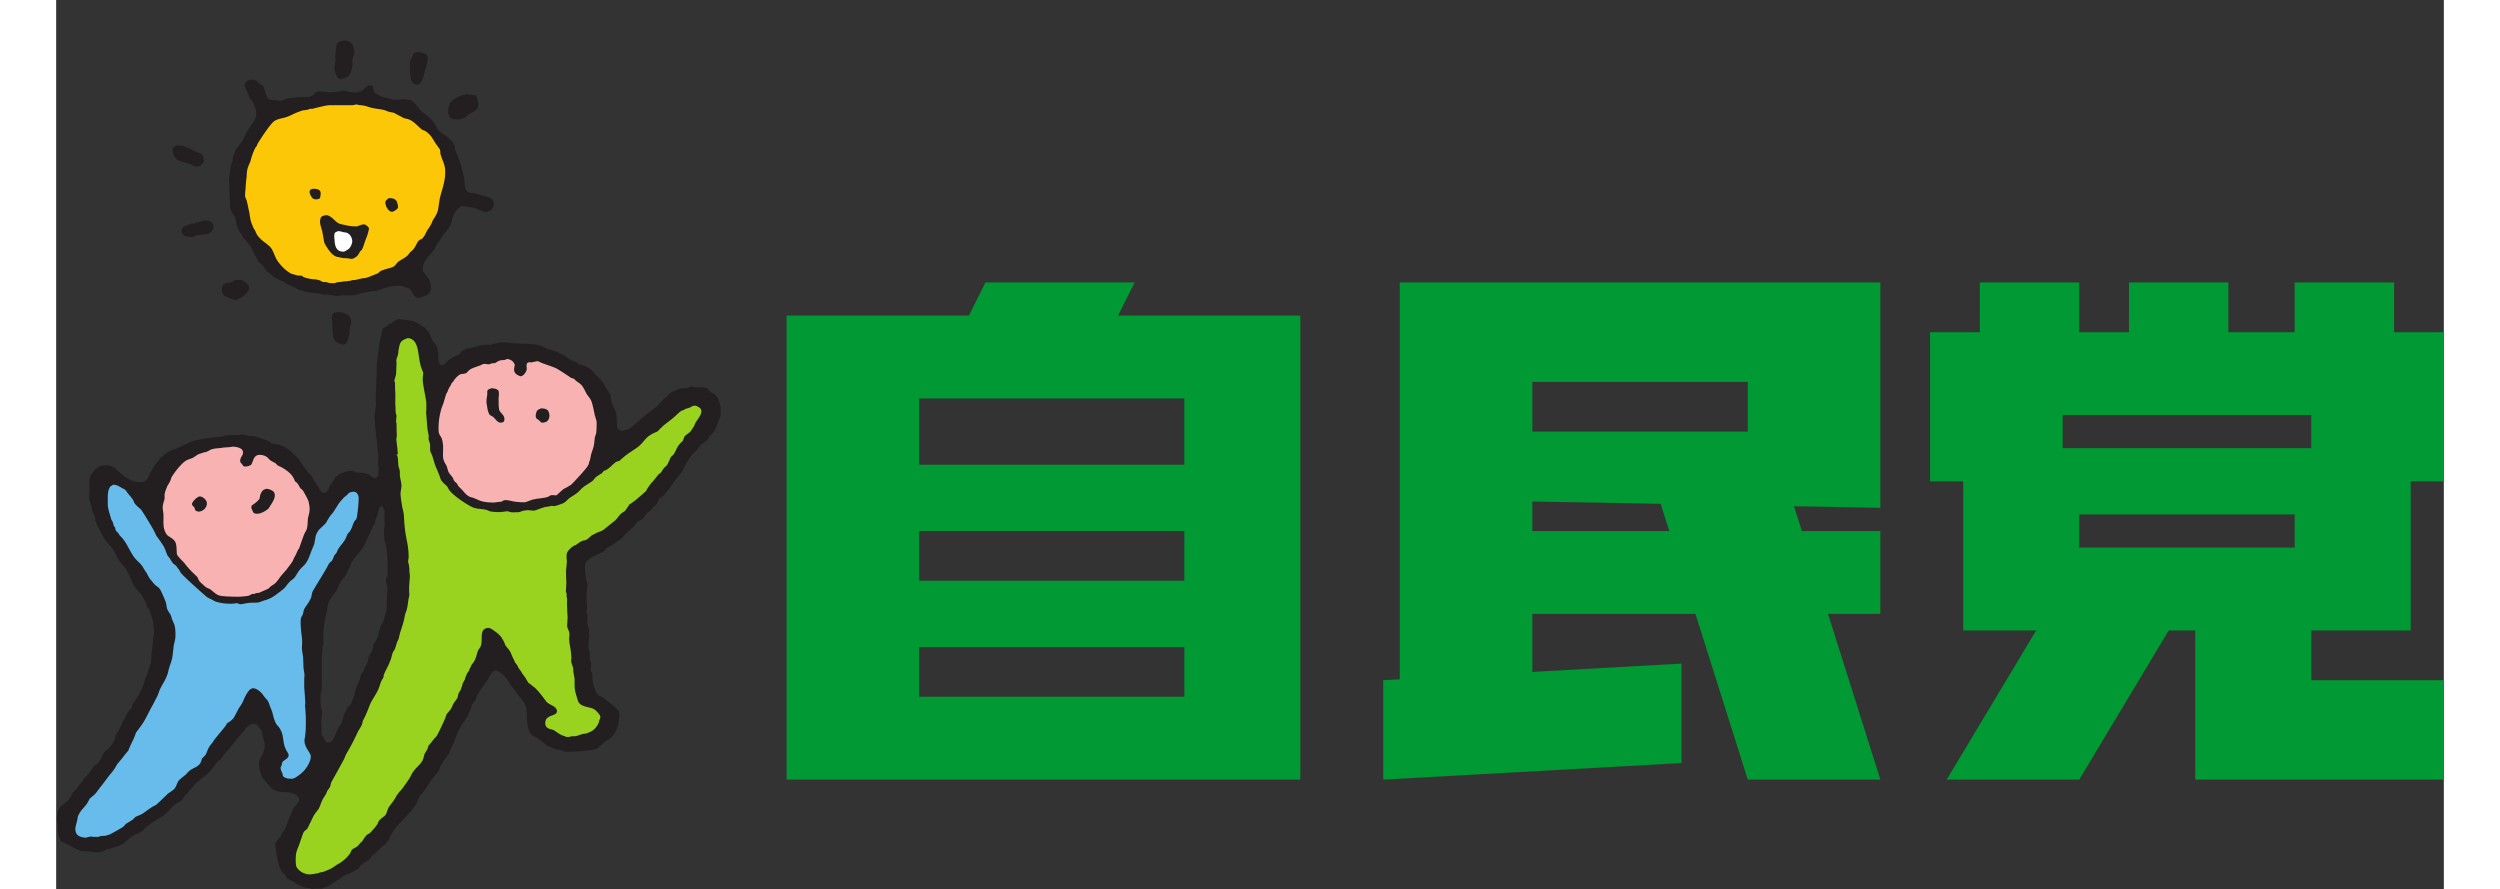 <svg height="889" viewBox="-.232 -12.217 720.377 268.217" width="2500" xmlns="http://www.w3.org/2000/svg"><rect x="-.232" y="-12.217" width="720.377" height="268.217" fill="#333333" stroke="none"/><g fill="#093"><path d="m220.145 223h155v-140h-55l5-10h-45l-5 10h-55v140l40-25v-90h80v20h-100v20h100v15h-100v20h100v15h-100zm180 0 90-5v-30l-90 5zm10-75v25h140v-25z"/><path d="m480.145 128 30 95h40l-30-95z"/><path d="m405.145 203v-130h145v68l-110-2v-21h70v-15h-65v100zm160-70v-45h15v-15h30v15h15v-15h30v15h20v-15h30v15h15v45h-40v-20h-75v20z"/><path d="m575.145 178v-55h135v55h-120v-25h85v-10h-65v35z"/><path d="m600.145 173-30 50h40l30-50zm45 0v50h75v-30h-40v-20z"/></g><path d="m99.74 165.003c0 .929-.231 1.935-.231 2.94v3.405c-.078.542-.233 1.16-.387 1.78-.078.232-.232.541-.31.851-.155.232-.077.464-.155.774-.31.696-.696 1.393-1.006 2.089s-.696 2.399-.696 2.399-.155.541-.232.773c-.387.852-.542 1.548-1.316 2.09v1.16c-.154.852-.85 1.625-1.238 2.476-.31.542-.154 1.316-.464 1.858s-.541 1.005-.774 1.47c-.154.387-.31.774-.387 1.16-.309.465-.696.852-.928 1.393-.077.232-.077.697-.232 1.084-.464 1.238-1.16 2.398-1.47 3.791-.078.31-.078.62-.078.929-.232.619-.541 1.238-.774 1.78-.077.309-.232.618-.31.928-.309.31-.54.619-.85.928-.542.697-.851 1.47-1.238 2.322-.31.774-.465 1.625-.851 2.476s-.852 1.547-1.316 2.399c-.464.928-.696 2.011-1.393 2.863-.232.31-.619.464-.85.696-.388 0-.697 0-1.007-.155-.387-.232-.464-.85-.696-1.238-.078-.155-.31-.31-.387-.464a1.9 1.9 0 0 1 -.387-1.16c-.077-.697.155-1.394.077-2.09-.077-.542-.154-1.083-.077-1.702.077-.774.232-1.548.232-2.322 0-.541-.232-.85-.31-1.238-.077-.464-.231-3.017-.154-3.791 0-.62.232-1.006.31-1.625.154-1.703.077-3.327.077-5.107v-5.107l.232-2.786c0-.464.232-.85.31-1.315-.078-.697-.078-1.548-.155-2.322.077-1.083.154-2.089.31-3.095.231-1.315.463-2.476.773-3.714.155-.928.232-2.012.542-2.94a8.721 8.721 0 0 1 1.47-2.399c.31-.464.619-.851 1.006-1.238.077-.387.774-2.012 1.47-3.095.155-.232.387-.464.619-.697.31-.309.542-.619.696-1.005.233-.465.387-.852.62-1.393.154-.232.309-.465.464-.774.232-.62.387-1.238.773-1.857 1.161-1.702 2.554-3.018 3.56-4.72.851-1.548 1.47-3.327 2.321-4.952.31-.62.62-1.238 1.006-1.857.078-.31.078-.774.155-1.084.155-.31.31-.696.464-1.006.232-.696.542-2.863 1.083-3.017.542-.233.852.464 1.006.85.31.774.155 1.935.155 2.786 0 .62 0 1.161.078 1.703-.078.464-.078.928-.155 1.392a16.743 16.743 0 0 0 0 2.786c.077.851.387 1.625.541 2.399.31 1.625.465 3.327.465 5.03.077 1.392.077 2.785-.078 4.023-.154.542-.464 1.006-.387 1.702 0 .62.465 1.161.465 1.78m99.044-57.956c-.31-.232-.542-.465-.851-.62-.232-.077-.387-.154-.62-.231-.386-.233-.54-.697-.85-1.006-.774-.62-1.935-.542-3.018-.542-.542 0-.929 0-1.393-.077-.31-.078-.542-.155-.851-.155-.387.232-.774.31-1.16.464-.388 0-1.007 0-1.316.078-.929 0-2.786.773-3.482 1.315-.542.31-.697.696-1.161 1.083-.696.62-1.393 1.16-2.09 1.935-.309.387-.696.773-1.005 1.16-.232.233-.542.387-.774.542-.232.232-.464.387-.696.542-.31.232-.62.387-.929.619-1.006.85-2.012 1.702-2.94 2.553-.697.542-2.631 2.244-3.018 2.476-.387.155-.851.232-1.238.387-.155.078-.387.078-.542.155-.31.077-.619-.077-.85-.155-.388-.155-.775-.31-.93-.696-.154-.464-.077-1.084-.154-1.548 0-1.083-.077-2.089-.31-3.172-.077-.465-.31-.851-.541-1.316-.31-.619-.62-1.315-.774-2.012-.077-.31-.155-.541-.155-.85-.077-.388 0-.93-.232-1.239-.387-.619-.851-1.315-1.238-2.012-.232-.387-.464-.85-.774-1.315-.619-1.006-1.702-1.857-2.553-2.786-.232-.31-.542-.619-.774-.928-.696-.697-2.012-1.393-2.863-1.703-.387-.154-.851-.154-1.16-.31-.388-.154-.62-.54-1.084-.695-.619-.31-1.315-.465-1.857-.852-.387-.31-.697-.619-1.083-.85-.929-.465-1.935-1.084-2.94-1.471-.93-.31-1.703-.542-2.632-.851-.619-.232-1.238-.62-1.934-.851-1.316-.465-2.631-.465-4.101-.62-1.47-.077-3.018 0-4.41-.154-1.007-.077-2.013-.387-3.56-.232-1.47.155-2.476.464-2.863.696-.464 0-1.78-.155-2.167.078-.232 0-.464.077-.696.077-.31 0-.542 0-.851.077-.542.155-2.322.697-2.631.774-.851 0-1.935.387-2.554.929-.232.232-.387.619-.696.85-.929.542-2.012.852-2.863 1.548-.619.387-1.16 1.006-1.702 1.548-.155.077-.31.155-.465.31-.31 0-.696-.078-.928-.31-.542-.774-.387-1.935-.464-2.94-.078-1.084-.233-2.012-.697-2.863-.387-.542-.851-.852-1.083-1.393-.387-.851-.62-1.78-1.16-2.476-.31-.31-1.007-1.161-1.084-1.316-.155-.155-.387-.232-.542-.31-.232-.154-1.006-.696-1.238-.85-.619-.31-1.238-.774-1.934-.929s-3.637-.542-4.488-.542v.078c-.697 0-1.238.774-1.857 1.083-.31.155-.62.31-.851.464-.31.155-.387.387-.62.542-.309.232-.696.31-1.005.619-.62.774-.465 1.47-.697 2.321a5.7 5.7 0 0 0 -.31 1.084c-.154.696-.231 1.392-.309 2.166s-.619 4.256-.696 5.417v3.404c-.078.387-.155.852-.155 1.238v1.935c-.077 1.315-.155 2.63-.155 3.869 0 .619.078 1.238.078 1.857 0 .387-.155.619-.155 1.083-.077.697-.155 1.393-.31 2.244 0 .464.078.851.155 1.316 0 1.392.155 2.708.31 4.1.31 2.167.619 4.411.696 6.655 0 .774-.077 1.548-.077 2.321.077.31.077.62.154.929.078.62-.077 1.16-.077 1.78 0 .232 0 .619-.155.85-.077.233-.232.31-.464.465-.929.542-1.548-.619-2.244-.928-.464-.155-2.012-.62-2.244-.542-.619 0-1.238-.077-1.857-.155-.155-.077-.387-.232-.542-.31-.31-.077-.773-.154-1.16-.077-1.548.155-3.405.929-4.41 2.09-.233.386-.465.85-.697 1.238-.155.232-.387.386-.542.619-.387.696-.542 1.547-1.083 2.089-.155.31-.465.387-.697.619-1.315 0-1.547-1.16-2.089-2.012-.387-.619-.851-1.16-1.238-1.78-.232-.464-.464-1.006-.774-1.47l-.31-.31c-.231-.154-.386-.386-.618-.541-.387-.464-2.322-3.327-2.94-4.178-.388-.465-2.709-2.631-3.483-3.173a9.574 9.574 0 0 0 -2.553-1.16c-.697-.155-1.47-.155-2.09-.388-.309-.154-.464-.309-.773-.541-.31-.155-.697-.31-1.083-.464-1.161-.387-2.244-.852-3.482-1.161-.62 0-1.161-.077-1.703-.077-.774-.233-1.934-.62-2.863-.233-.232 0-.696-.077-.85 0-1.162 0-2.71-.154-3.56.31-.232 0-1.161.232-1.316.232-.31 0-.619 0-.774.077-.31 0-1.238 0-1.47.155-.154 0-.928.155-1.16.155-.078 0-1.625.232-2.244.31-1.238.309-2.322.541-3.482.928a40.157 40.157 0 0 1 -3.173 1.548c-.851.464-1.78.619-2.63 1.005-1.007.465-2.477 1.703-3.25 2.554-1.007 1.16-1.858 2.553-2.632 3.869-.541.851-.773 2.012-1.702 2.708-.31.155-.542.232-.774.387-1.625 0-2.863-.232-4.1-.929-.774-.386-1.548-.85-2.167-1.47-1.47-1.238-2.631-2.708-4.643-2.708-.387 0-.696-.077-.929.077-1.16 0-1.934.697-2.708 1.47-.387.465-1.006 1.161-1.238 1.78-.387.929-.31 2.709-.232 3.792-.077 1.006-.077 2.089-.077 3.095.154.696.464 1.47.619 2.167.077.464.154.773.232 1.16.232.697.619 1.393.851 2.167.155.31.077.696.155 1.083.155.155.464 1.083.541 1.393.155.31.387.696.62 1.083.618 1.084 1.16 2.322 1.857 3.327.541.774 1.238 1.316 1.78 2.09 1.005 1.238 1.624 2.863 2.475 4.256.542.773 1.393 1.47 1.935 2.32 1.006 1.548 1.547 3.406 2.476 5.108.387.541.774 1.16 1.315 1.702.387.387.851.774 1.161 1.316s.542 1.16.929 1.78c.154.386.232.928.464 1.392.232.387.541.696.774 1.083.232.697.386 1.393.619 2.09.154.541.31.928.541 1.47 0 .619.232 3.018.232 3.714-.154.542-.232 1.083-.31 1.702-.077.697-.154 1.548-.231 2.322 0 .541-.155 1.083-.232 1.625-.078.928-.078 2.011-.155 3.017-.078.31-.232.697-.31 1.006-.154.31-.31.697-.464 1.006-.077.464-.155.929-.31 1.316-.309.696-.618 1.392-.85 2.089-.31.928-.542 1.78-.852 2.63-.155.31-.387.465-.541.774-.078.233-.155.465-.31.774-.232.465-.619.774-.928 1.316-.155.232-.31.619-.465.85s-.31.388-.464.62c-.232.464-.232 1.006-.464 1.47-.232.155-.387.31-.62.542-.309.31-.541.696-.773 1.083-.155.387-.387.851-.62 1.315l-.696 1.161-.232.696a6.86 6.86 0 0 1 -.619 1.316c-.232.464-.464.851-.696 1.238-.155.155-.31.387-.464.542-.078.232-.078.541-.078.773-.154.774-.541 1.393-1.006 2.012a5.068 5.068 0 0 1 -1.16 1.393c-.387.387-.851.696-1.161 1.083-.774 1.084-1.083 2.4-2.09 3.405-.309.387-.928.542-1.237.929-.155.31-.31.464-.387.696-.31.464-1.935 2.476-2.476 3.018-.31.387-.542.773-.851 1.16-.155.233-.387.465-.542.62-.155.232-.31.541-.387.773-.155.232-.464.387-.619.542-.31.232-.464.541-.696.774-.697.928-1.006 2.011-1.857 2.785-.929 1.006-2.167 1.316-2.709 2.708-.696 1.47-.464 3.56-.232 5.185v1.78c0 .464.232.773.387 1.083.155.387.31.774.387 1.16.464.62 1.083.542 1.702.852 1.006.619 4.024 2.244 4.488 2.244.31.077.62.077.851.077.697.077 1.47.077 2.09.155.541.077 1.625.31 2.089.31.696-.078 1.315-.31 1.934-.542.155-.155.387-.232.62-.387.386-.078.696-.155 1.005-.155.464-.155 2.476-.851 3.018-1.006.31-.155.619-.232.851-.387.774-.541 2.94-2.399 3.327-2.63.774-.465 1.78-.697 2.554-1.239.387-.232.619-.541.928-.928a9.223 9.223 0 0 1 1.393-1.161c1.625-1.16 3.327-2.012 4.875-3.172l1.393-1.393c.31-.387.696-.774 1.006-1.16.774-.62 1.78-1.007 2.553-1.626.387-.464.542-.928.929-1.393.31-.232 1.47-1.547 1.702-1.934.232-.155.31-.31.542-.464.077-.155.232-.387.387-.62s1.16-1.16 1.47-1.392c.851-.774 1.934-1.47 2.785-2.244.697-.697 1.393-1.393 1.935-2.167.232-.387.542-.774.774-1.16.31-.31.696-.542 1.006-.852.541-.541.928-1.238 1.392-1.78.465-.464.929-1.005 1.316-1.47 1.16-1.47 2.399-3.017 3.637-4.488.773-.773 1.392-1.857 2.244-2.476.464-.31 1.16-.696 1.857-.619 1.006.155 1.934 1.703 2.244 2.631.077.464.077.929.31 1.47 0 .387.154.697.309 1.006.154.697.232 1.548.077 2.322a7.561 7.561 0 0 1 -.851 2.321c-.155.31-.387.696-.542 1.006-.387.851-.154 3.095.155 3.869.232.542.387 1.083.619 1.547s.62.774.929 1.161c1.006 1.16 2.011 2.631 3.559 3.018 2.012.464 4.72-.155 6.113 1.547.155.155.387.387.464.697.155 1.47-1.393 2.09-1.857 3.172-.155.387-.31.774-.387 1.084-.31.696-.619 1.392-.928 2.011-.31 1.006-.62 2.012-1.084 2.863-.232.465-.619.852-.85 1.239s-.31.773-.542 1.083c-.542.696-1.161 1.315-1.47 2.012-.233.619.077 1.47.154 2.089s.62 5.03 1.935 6.577c.31.387.541.62.85.929.31.464.465.928.93 1.238.54.387 1.16.464 1.702.85.696.388 1.238.93 2.011 1.161.542.233 1.161.465 1.78.62.31 0 .62.077.929.077.232 0 .464.232.85.232.31 0 .62-.077.93-.077h1.78c.695-.078.695-.233 1.314-.542.155 0 .465-.077.62-.155.541-.31 3.714-2.399 4.797-3.172.619-.387 1.238-.542 1.857-.774.929-.464 1.857-.929 2.63-1.47.388-.232.465-.851.93-1.16.773-.697 1.624-1.007 2.32-1.626.542-.387.697-.851 1.007-1.238.387-.232.696-.464.928-.696.542-.542 1.857-1.857 2.322-2.244.31-.155.619-.232.773-.465.078-.232.155-.386.31-.541s.31-.387.542-.62c.077-.386.232-.696.464-1.083.387-.773.851-1.702 1.47-2.398 1.857-2.322 4.333-4.41 5.958-6.81.774-1.005.851-2.244 1.702-3.25.387-.464.852-1.005 1.239-1.47.85-1.315 1.624-2.63 2.63-3.869l.929-1.16c.232-.232.542-.465.696-.774.078-.387.232-.696.31-1.006a9.913 9.913 0 0 1 .851-1.548c.387-.619.851-1.315 1.238-1.857.31-.464.696-.696.851-1.16.232-.387.232-.929.464-1.316.31-.619.542-1.16.852-1.702.464-1.16.773-2.554 1.392-3.637.31-.541.62-1.16.929-1.702.696-.929 1.393-1.857 1.934-2.863.078-.387.233-.697.387-1.006.155-.387.31-.696.465-1.006.154-.464.232-.928.387-1.315.154-.233.309-.542.541-.697.155-.155.31-.232.387-.464.155-.31.232-.62.31-.851.154-.387 1.083-2.167 1.625-2.863.309-.31.541-.697.773-1.084.232-.232.387-.386.542-.619.774-1.005 1.006-2.32 2.012-3.172.232-.232.696-.464 1.083-.464.774.154 2.476 1.625 3.018 2.244a87.42 87.42 0 0 0 1.78 2.785c.309.387.696.697.928 1.084.31.464.62.85.929 1.315.928 1.16 2.089 2.476 2.398 4.024.387 2.244 0 4.952.929 6.964.542 1.238 1.47 1.393 2.553 2.089.929.696 1.935 1.47 2.94 2.244.465.155 2.09.851 2.477 1.006s.851.077 1.315.232c.62.077 1.084.464 1.78.542.542.077 7.583-.31 8.744-.697.85-.31 1.934-1.393 2.63-2.012.62-.619 1.703-1.16 1.935-1.315 1.238-1.006 2.09-2.708 2.399-4.179.155-.619.232-1.16.31-1.857.077-.541.231-.773.077-1.392 0-.31-.078-.542-.232-.852-.697-1.238-4.256-3.636-4.798-4.1-.542-.387-.928-.31-1.47-.852-1.083-1.238-1.393-3.172-1.625-4.797v-1.316c-.077-.464-.464-.85-.542-1.392-.077-.62.232-1.161.155-1.78-.077-.542-.31-.929-.387-1.393-.077-.774 0-1.47-.077-2.167-.078-.464-.31-.773-.31-1.238-.077-1.625.155-2.94.232-3.404 0-.465-.077-.851-.077-1.238 0-.232 0-.387.077-.62-.077-.541-.386-.928-.464-1.47a5.265 5.265 0 0 1 -.155-1.16c-.077-.542.155-.929.155-1.393-.077-.619-.387-1.16-.387-1.78 0-.464.155-.85.155-1.238 0-.619-.077-1.238-.155-1.857v-2.012c0-.541.232-2.244.31-2.553.077-.929-.387-1.393-.465-2.09-.077-.386-.077-.696-.077-1.083-.155-1.315-.542-2.863.155-4.1 1.006-1.548 4.488-2.554 5.339-3.173.542-.387.696-.929 1.238-1.16.62-.388 1.315-.775 1.934-1.162.233-.232.62-.464.852-.696.541-.31 1.006-.542 1.47-1.006s.851-1.16 1.47-1.625c.232-.232.542-.387.774-.619.232-.155.387-.387.541-.619.387-.232.697-.542.929-.774.31-.232.387-.696.696-1.006.62-.541 1.393-.773 1.935-1.315.464-.542.696-1.083 1.238-1.548.31-.31.774-.619 1.16-1.006a2.78 2.78 0 0 0 .542-.773c.387-.232.697-.387 1.006-.774.387-.464.464-1.16.851-1.702.387-.387.851-.542 1.238-.852.542-.773 2.322-2.863 2.476-3.172.387-.542.697-1.16 1.084-1.625.696-.851 1.47-1.702 2.089-2.554.232-.386 1.857-3.714 2.708-4.642.155-.31 1.393-1.393 1.703-1.703.154-.154.85-1.315 1.238-1.625.541-.619 1.238-.928 1.857-1.47.464-.464.619-1.006.928-1.392l.62-.62c.386-.386.696-.773.928-1.238.541-.928.774-2.011 1.16-2.94.155-.387.387-.774.542-1.16v-1.239c0-.31.077-.541 0-.85 0-1.162-.619-3.328-1.47-4.18" fill="#231f20"/><path d="m105.8 89.794c-.774.31-1.548.541-2.09 1.315-.31.542-.387 1.083-.541 1.702 0 .233-.078.542-.155.774 0 .31 0 .62-.078.929-.077.696-.464 1.315-.541 2.012 0 .31.077.696.077.928-.077 1.16-.077 2.244-.155 3.327l-.464 1.625c-.077.387.155.774.155 1.084 0 .928 0 1.702.077 2.476.078 1.625-.077 3.25.078 4.875 0 .464 0 .928.077 1.47 0 .31.155.619.232 1.006-.077.464-.077.928-.155 1.393 0 .386.155.696.155 1.083v1.315c0 .697.078 1.393.078 2.09-.078.386-.078.773-.155 1.237.155 1.161.31 2.322.387 3.483 0 .077.154.928 0 .928-.078.155-.232 0-.232 0-.078.155 0 .232 0 .232.386.31.386 2.476.464 3.095.077.542.31 1.006.387 1.548.154.542 0 1.083.077 1.547.077 1.006.464 1.935.464 3.018s-.387 1.935-.232 3.095c.078 1.084.31 2.167.464 3.328.155.696.387 1.47.465 2.244.154 1.47.154 3.095.387 4.642.232 2.167.85 4.179 1.006 6.423.077.696.077 1.47.077 2.089-.077.387-.155.774-.155 1.16l.232.93c.078.386.078.773.155 1.16v.851c.077.387.077.774.155 1.315l-.232 3.25v1.393c0 .387.077.774.077 1.083-.077.542-.232 1.084-.31 1.625-.154 1.006-.232 2.012-.541 3.018-.155.542-.387.929-.464 1.393-.155.696-.233 1.238-.387 1.857-.31 1.16-.697 2.321-1.084 3.482a73 73 0 0 0 -.464 1.934c-.155.31-.31.62-.464 1.006-.232.62-.387 1.316-.62 1.935-.154.464-.54.774-.696 1.238-.31.774-.386 1.702-.773 2.476-.542 1.47-1.316 2.708-1.857 4.024-.155.31-.078.773-.233 1.083-.232.31-.464.696-.619 1.083-.31.697-.464 1.393-.773 2.167-.697 1.625-1.78 3.018-2.554 4.643-.31.773-1.315 3.559-2.09 4.797-.231.464-.231 1.083-.463 1.548-.31.619-.697 1.238-1.084 1.857-1.083 2.398-2.321 4.797-3.636 6.964-.233.541-.387 1.006-.62 1.47-1.237 2.321-2.553 4.643-3.791 6.887-.232.541-.232 1.083-.464 1.547-.232.387-.465.62-.697 1.006-.154.232-.31.542-.387.929-.386.541-.696 1.16-1.083 1.702-.464.928-.696 1.857-1.16 2.786-.465.696-1.006 1.315-1.47 2.011-.465.929-1.78 3.637-1.935 3.947-.31.541-.929.696-1.238 1.315-.232.542-1.084 3.018-1.316 3.714-.232.62-.464 1.084-.619 1.625-.619 1.316-.387 4.488-.232 4.875.697 1.393 2.399 2.399 4.024 2.399.232 0 1.006-.078 1.238-.155.155 0 .928-.155 1.16-.155.31-.155 1.084-.387 1.47-.387.31-.077 1.858-.696 2.322-.928.697-.31 1.238-.774 1.857-1.16.542-.388 1.16-.62 1.703-1.084.85-.62 1.78-1.47 2.398-2.399.31-.387.31-.851.697-1.238.541-.464 1.16-.619 1.702-1.083.232-.31.542-.62.774-.929.155-.155.387-.31.541-.464.387-.62.774-1.238 1.316-1.857.232-.232.542-.31.851-.542.387-.232.619-.541.929-.928.541-.542 1.083-1.238 1.547-1.935.155-.387.31-.85.62-1.16.54-.62 1.237-.929 1.779-1.548.387-.619.542-1.393.851-2.09.542-.928 1.315-1.702 1.857-2.63.387-.542.62-1.238 1.083-1.702.233-.387.542-.697.852-1.006.619-.697 1.083-1.47 1.624-2.167.387-.619.852-1.238 1.239-1.934.31-.542.541-1.161.928-1.625.774-1.084 1.935-1.935 2.631-3.095.387-.62.464-1.393.696-2.09.232-.464.542-.928.852-1.47.154-.387.232-.774.386-1.16.31-.233.542-.62.774-.852.464-.619 1.006-1.315 1.625-1.934.929-1.625 1.702-3.405 2.476-5.107.232-.464.31-.929.465-1.316.386-.696 1.083-1.238 1.47-1.934.154-.31.31-.619.464-1.006.31-.696.851-1.315 1.315-2.012.31-.541.233-1.083.465-1.547.154-.387.464-.697.619-1.084.232-.619.464-1.315.619-1.934.232-.387.387-.774.619-1.083.077-.542.31-1.006.541-1.548.155-.464.465-.774.774-1.238 0-.155.078-.31.155-.542.232-.387.464-.85.619-1.238.232-.31.542-.619.696-.928.62-1.006.774-2.167 1.161-3.173.155-.541.696-.928.851-1.47.774-1.857-.619-5.34 2.244-5.494.542 0 1.083.31 1.47.62.929.618 1.857 1.315 2.554 2.243.31.542.619 1.006.851 1.47.077.31.232.62.31.852.464.696 1.16 1.392 1.547 2.089.155.387.31.774.464 1.083.078.31.233.542.387.851.232.387.387.929.62 1.316.231.232.386.464.54.696s.233.464.388.774c.31.464.619.851.928 1.315.078.232.233.387.31.542l.696.928c.387.542.62 1.084 1.006 1.625.232.387.62.465.929.774.31.232.619.542 1.006.774 1.315 1.238 2.398 2.708 3.482 4.178.85 1.161 3.017 1.316 3.25 2.786.232 1.006-.929 1.238-1.548 1.548-.464.077-1.238.541-1.548.928-.232.232-.31.62-.386.929 0 .387-.078.696.077 1.006.31 1.16 1.625 1.16 2.553 1.547.542.387 1.084.774 1.625 1.083.465.31 1.006.542 1.548.697.232.077.387.232.696.232h.774c.542-.31 1.238-.155 1.857-.232 1.083-.232 1.935-.774 3.173-.774.464-.232 1.006-.387 1.47-.619.928-.464 1.78-1.47 2.244-2.476.155-.232.155-.542.232-.774.155-.464.542-1.006.232-1.625-.155-.232-1.16-1.702-2.244-2.089-1.47-.542-3.791-.542-4.41-2.321-.31-1.161-.774-2.322-.929-3.56-.077-.696-.077-1.47-.077-2.244v-.85c-.078-.465-.155-.852-.232-1.316-.078-.31-.078-.542-.155-.851v-.852c-.155-.85-.542-1.392-.62-2.244-.077-.387.078-.773.078-1.16-.077-.465-.077-.851-.155-1.316-.077-1.393-.464-2.63-.541-4.023-.078-.697.154-1.238.077-1.857-.077-.852-.619-1.47-.696-2.322.077-.851.077-1.702.154-2.476-.077-1.16-.154-2.244-.154-3.405-.078-.464 0-2.011 0-2.244-.078-.232-.078-.464-.155-.773v-.852c-.077-.232-.155-.386-.232-.619.077-.696.077-1.47.155-2.244 0-1.47-.155-2.863-.078-4.333.078-.773.155-1.47.232-2.321 0-.851-.232-1.702 0-2.554.155-.928 1.935-2.476 2.709-2.553 0 0 1.625-1.393 2.553-1.393.232-.077.542-.155.774-.31.464-.309.928-.773 1.393-1.16.31-.232.773-.387 1.16-.619.774-.464 1.703-.62 2.4-1.083.231-.155.463-.387.773-.62.387-.309 1.625-1.315 1.857-1.47.31-.31.619-.464.928-.773.697-.62 1.084-1.393 1.78-2.012.387-.464.851-.464 1.238-.929.464-.619.929-1.238 1.316-1.934.541-.232 1.006-.62 1.392-.929.774-.541 1.47-1.238 2.244-1.857.465-.387.852-.774 1.316-1.16.155-.155.232-.465.387-.697.541-.851 1.16-1.702 1.857-2.399.31-.464 1.315-1.625 1.47-1.857.232-.232.542-.464.851-.696.232-.31.387-.696.697-1.083s.696-.774 1.083-1.084c.232-.31.928-1.934 1.16-2.398.233-.387.697-.62.93-1.006.54-.774.85-1.78 1.392-2.554.232-.232.387-.541.696-.851.232-.155.465-.387.62-.619.231-.387.309-.929.618-1.393.542-.541 1.161-.851 1.703-1.393.154-.232.928-1.315 1.083-1.625.155-.386.31-.696.464-1.083.774-1.238 3.018-3.637.774-4.72-.387-.232-.851-.464-1.393-.31-.387.078-.696.31-1.006.465-.387.155-.773.31-1.238.387-.232.154-.464.232-.696.387-.232.077-.542.232-.774.31-.542.309-.928.773-1.393 1.16-1.238 1.238-2.553 2.089-3.869 3.172-.387.31-.696.697-1.083 1.006-.232.232-.464.542-.774.774-.31.31-.774.31-1.083.542-.62.232-1.083.619-1.625.928-1.16.929-1.934 2.244-3.095 3.173-1.238.928-2.554 1.702-3.792 2.63-.464.387-1.702 1.393-1.857 1.626a9.742 9.742 0 0 1 -.774.232c-.386.154-.696.387-1.005.696-.62.464-1.084 1.083-1.703 1.47-.387.387-.85.465-1.315.697-.232.232-.464.541-.697.773-.619.31-1.16.697-1.702 1.084-.387.387-.619.774-1.006 1.16a68.86 68.86 0 0 1 -2.476 1.625c-.387.31-.774.62-1.16 1.006-.233.31-.465.542-.774.774-.697.62-1.548 1.083-2.244 1.548-.929.619-1.393 1.47-2.4 1.857-.696.232-1.779.696-2.475.773-.31 0-.62-.077-.929-.077-.232.077-.387.155-.619.155-.31.077-.696.155-1.083.155-1.16.31-2.09.696-3.25 1.083-.928.155-1.78-.232-2.786 0-.619 0-1.16.232-1.78.464-.386.078-.928.078-1.315.078-.619.077-1.16 0-1.625-.078-.232-.077-.541-.232-.85-.232-.542.077-1.084.155-1.78.232-1.006.078-2.167 0-3.173-.155-.464-.077-.774-.31-1.238-.464-.464-.077-.929-.232-1.393-.232-.928-.155-2.012-.155-2.94-.619-1.16-.542-4.952-2.863-6.655-4.797-.464-.465-.619-1.084-1.006-1.548-.619-.62-1.393-1.16-1.78-1.934-.232-.387-.309-.929-.541-1.47a54.392 54.392 0 0 0 -1.006-2.4c-.387-.928-.619-1.934-.929-2.862-.154-.774-.619-1.316-.773-2.09-.078-.696.077-1.392-.078-2.011-.077-.465-.31-.852-.387-1.316-.077-.387.078-.851 0-1.315-.154-.697-.31-1.393-.386-2.167s-.31-3.946-.387-4.72c.077-.464.077-.851.077-1.315v-1.625c-.155-1.393-1.16-5.881-1.083-7.12 0-.696.154-1.237.154-1.856-.077-.232-.773-1.857-.85-2.399-.155-.696-.31-1.393-.388-2.09-.386-2.243-.541-5.803-3.482-5.957" fill="#99d31f"/><path d="m135.83 96.065c-.851.542-1.548.232-2.321.542-.465.155-.774.387-1.161.619-.31.155-.62.155-1.006.155-.232.077-.542.154-.851.31-.697.077-1.393-.31-2.09 0-.696.463-2.94 1.005-3.714 1.547-.541.31-.85.928-1.315 1.16-.387.155-.851.155-1.315.233-.852.077-1.935 1.47-2.09 1.624-.154.233-.232.387-.387.62-.154.154-.309.386-.464.464-.077.232-.232.464-.31.696-.231.31-.464.697-.618 1.083-.155.233-.232.465-.31.774-.155.31-.387.62-.542 1.084-.232.696-.386 1.392-.619 2.089-.154.619-.464 1.238-.696 1.934-.619 2.09-1.006 4.566-.851 6.964.077.851.542 1.316.851 1.935.232.464.31 1.083.387 1.625.31 1.547-.155 3.404.232 4.952.31.928.696 1.47.851 1.702.31.697.387 1.47.697 2.09.387.618.85 1.083 1.238 1.624.154.31.232.697.464 1.006s.619.542.851.851c.078.155.232.387.31.62.387.386.619.696 1.006 1.005.696.774 1.315 1.625 2.244 2.167.386.232.928.31 1.392.464.232.078 1.548.697 2.012.851 1.316.465 2.786.542 4.333.542.155-.077.31-.077.542-.077.232-.078 1.238-.155 1.47-.155.31-.155.697-.464 1.006-.464.697-.155 2.012.232 2.786.387 1.006.154 2.089.232 3.25.232.541 0 2.244-.929 3.172-.929.155-.077.464-.155.774-.155.155 0 2.167-.31 2.244-.31.31-.077.542-.154.851-.231.31-.155.542-.387.851-.465.542-.154 1.084 0 1.703 0 .773-.619 1.47-1.392 2.32-2.011.775-.31 1.394-.774 2.09-1.161.697-.62 4.798-5.03 5.107-5.803.077-.155.31-.465.31-.697 0-.464.31-.696.31-1.083.154-.542.231-1.006.309-1.47.232-.774.464-1.47.696-2.167.31-1.006.31-2.012.464-3.095.155-.464.232-.851.387-1.238.155-.696.155-2.94.155-3.405 0-.232-.387-1.547-.542-1.934-.31-1.47-.541-2.863-1.006-4.256-.31-.851-.928-1.47-1.392-2.167-.542-.928-.929-1.934-1.625-2.785-.542-.542-1.084-.851-1.703-1.316-.232-.232-.387-.464-.696-.619a9.742 9.742 0 0 0 -.774-.232c-.387-.31-3.405-2.321-4.565-2.94-.464-.232-3.173-1.16-4.024-1.47-.542-.155-1.083-.62-1.625-.62-.464.078-1.006.233-1.47.31-.387.155-1.006-.155-1.393.155-.619.542-.155 1.47-.31 2.166-.154.774-1.237 2.167-2.011 1.858-2.863-1.006-1.316-2.94-1.625-3.637-.62-1.084-1.16-1.316-2.244-1.548" fill="#f9b2b2"/><path d="m131.087 104.929c.773 0 1.857.155 2.166.851.232.62 0 1.78 0 2.321 0 1.161 0 2.322.155 3.25.232.929 1.238 1.316 1.548 2.399.077.31.077.696 0 1.006-.078.155-.155.232-.233.31s-.232.154-.31.154c-1.392.464-2.01-1.006-2.862-1.702-.464-.31-1.006-.387-1.238-1.006-.232-.464-.387-1.083-.464-1.702l-.233-1.393c-.077-.929.078-1.78.233-2.708 0-.31-.078-.852.077-1.161.232-.387.774-.464 1.16-.62m14.934 6.062c.774 0 1.548.077 2.012.542.31.31.465.773.542 1.238.155 1.238-.387 2.321-1.625 2.476-.851.232-1.006-.155-1.547-.697-.233-.232-.62-.31-.774-.619-.387-.464-.078-2.012.387-2.398.31-.233.696-.387 1.006-.542" fill="#231f20"/><path d="m52.818 122.551c-.464.232-2.476.155-3.25.387-.773.077-2.785.155-3.481.696-.31.155-1.006.62-1.703.62-.619.231-1.16.386-1.78.618-.541.31-1.083.774-1.702 1.084-.541.232-1.083.387-1.625.619-1.78.85-4.256 4.41-4.642 5.107-.233.31-.233.85-.465 1.238a14.374 14.374 0 0 1 -.85 1.47c-.078.232-.697 1.702-.775 2.244-.154.542 0 1.16-.077 1.625-.155.774-.464 1.47-.542 2.321-.077.929.232 1.78.232 2.786 0 1.625-.154 3.327.387 4.565.155.464.542 1.16.929 1.47.851.62 1.702.929 2.244 1.935.541.928.31 3.404.541 3.791.155.465 1.703 2.012 2.09 2.399.773 1.006 1.547 1.934 2.476 2.863.541.464.928.929 1.47 1.393.31.464.464 1.083.851 1.547.387.31 1.548 1.47 1.857 1.625.31.232.851.387 1.238.62.851.618 1.703 1.547 2.709 1.856 1.16.387 5.261.387 5.88.387.697 0 2.399-.154 3.018-.31.62-.231.851-.618 1.78-.54.31-.233.85-.31 1.315-.31.155-.078 2.476-1.084 2.94-1.316.155-.232.387-.464.62-.619.464-.387 1.005-.619 1.47-1.083.619-.62 1.083-1.393 1.625-2.09a68.758 68.758 0 0 1 1.625-1.856c.541-.774 1.16-1.47 1.702-2.322.31-.387.387-.85.619-1.238.155-.31.31-.619.464-.85.232-.465.387-.93.62-1.316.077-.31.309-.542.464-.774.232-.697 1.238-3.56 1.547-4.333.232-.465.464-.774.697-1.316.31-1.006.31-2.166.386-3.327.155-.774.387-1.393.465-2.167.154-1.083-.078-2.089-.31-3.095-.155-.464-1.238-2.553-1.625-3.095-.232-.387-.619-.542-.85-.851-.31-.464-.543-1.083-.93-1.47-.232-.31-.541-.387-.696-.62-.077-.309-.542-1.47-1.47-2.32-.62-.62-1.393-1.161-2.167-1.626-.464-.31-1.006-.464-1.547-.773l-.697-.697c-.619-.31-1.392-.696-1.702-1.006-.387-.31-.851-1.315-2.786-1.47-1.315-.077-1.857.62-2.244 1.702-.154.387-.309.852-.541 1.239-.31.309-1.393.696-2.09.541-.386-.077-.464-.464-.696-.696-.232-.31-.541-.465-.541-.929-.078-.851.541-1.393.773-2.089.542-1.857-1.857-2.244-3.25-2.244" fill="#f9b2b2"/><path d="m16.961 134.03c-.31.231-.773.386-1.006.773-.541.929-.619 2.012-.619 3.095v2.322c.155 1.47.697 2.94 1.084 4.333.154.31.387.541.464.85.077.233.155.62.232.93.077.232.387.464.464.696 0 .232.078.464.155.696.155.387.542.62.851 1.006.078.155.232.387.31.542.696.696 1.238 1.315 1.78 2.166.928 1.47 1.624 3.096 2.63 4.488.774 1.006 1.78 1.703 2.476 2.709.233.387 1.006 1.702 1.239 1.934.386.696.696 1.47 1.238 2.09.464.541.85 1.083 1.315 1.547s1.083.696 1.548 1.393c.619 1.006 1.702 3.791 1.78 4.023.154.697.154 1.238.386 1.935.31.619.62 1.16 1.006 1.702.155.387.31.851.387 1.238l.696 1.625c.387 1.083.387 2.321.387 3.56 0 1.005-.387 2.011-.541 3.017-.155 1.238-.233 2.476-.465 3.714-.31 1.393-.85 2.4-.85 2.786-.31.774-.31 1.47-.62 2.167-.541 1.625-1.547 2.94-2.244 4.488-.232.541-.387 1.083-.619 1.625-.155.464-1.16 2.244-1.393 2.785-1.006 1.702-1.78 3.482-2.785 5.185-.542.928-1.935 2.785-2.322 3.25-.232.464-.31.928-.541 1.392-.387 1.006-.929 1.935-1.316 2.863-.232.464-.387.929-.541 1.316-.465.464-1.703 2.089-1.935 2.398-.464.542-.851 1.006-1.315 1.548-.387.542-.62 1.16-1.006 1.625-.464.774-1.083 1.393-1.702 2.166-.31.465-1.625 2.167-2.012 2.709-.697.774-1.238 1.702-1.935 2.476-.31.387-1.47 1.315-1.702 1.47-.232.542-.542 1.006-.774 1.47-.696 1.006-1.702 1.935-2.321 2.94-.155.387-.464.774-.542 1.239-.077.541-.155 1.006-.31 1.47-.077.541-.309 1.083-.386 1.702-.232 2.244 1.238 3.018 3.404 3.018.155-.155.542-.232.774-.232.387-.232.929 0 1.393 0h1.393c.541-.31 1.238-.31 1.857-.31.155 0 1.238-.31 1.625-.464.851-.464 3.404-1.857 3.791-2.167.387-.232.62-.619 1.006-1.006a28.234 28.234 0 0 0 2.012-1.238c.387-.31.62-.696 1.006-.928.387-.155 1.625-.62 2.167-1.006.85-.62 1.702-1.238 2.63-1.857.465-.31 1.006-.464 1.393-.774.774-.696 2.863-2.708 3.173-3.018.696-.696 1.702-1.083 2.321-1.857s.697-1.857 1.393-2.553a29.779 29.779 0 0 1 1.78-1.47c.464-.387.773-.929 1.315-1.316 1.006-.851 2.554-1.083 3.25-2.321.232-.387.31-.774.464-1.238.078-.232.387-.387.542-.62.232-.154.387-.464.619-.696.464-.928.696-1.934 1.315-2.708.232-.31.465-.619.697-.851.232-.387.464-.774.774-1.16.541-.697 2.708-3.25 3.095-3.792.232-.31.387-.62.541-.929.232-.155.542-.31.774-.464.464-.31.929-.774 1.238-1.16.542-.93 1.006-1.858 1.47-2.786a35.59 35.59 0 0 0 1.161-1.78c.619-1.393 1.625-3.946 2.94-4.333 1.006-.232 2.4.85 3.018 1.625.31.387.62.85.929 1.238.232.31.619.541.773.928.31.465.465 1.006.62 1.548.154.232.541 1.393.696 1.702.31 1.16.542 2.399 1.083 3.405.31.619.774 1.006 1.16 1.547.233.387.465.852.62 1.238.542 1.47.464 3.096 1.006 4.566.155.387.31.774.541 1.083.155.387.465.696.542 1.083.155 1.161-1.083 1.47-1.702 2.09-.31.386-.31.696-.387 1.16-.155.31-.31.542-.31.774 0 .619.31 1.083.465 1.548.154.31.154.619.232.85.464.93 2.476.93 2.94.852.851-.155 1.935-1.083 2.631-1.625 1.315-1.16 2.167-2.476 2.708-4.101.078-.464.232-1.083 0-1.548-.154-.31-.31-.541-.464-.85-.696-1.084-1.393-2.167-1.315-3.638.077-.232.386-2.321.386-3.559.078-2.321 0-4.565-.232-6.732.078-.31.078-.619.078-.928 0-.542-.232-3.56-.31-4.566v-2.399c0-.386.078-.85.078-1.238 0-.696-.233-1.547-.31-2.32 0-.93-.077-1.858-.077-2.787-.078-.928-.31-2.011-.387-2.94 0-1.083.155-2.167 0-3.25-.155-1.393-.31-2.708-.387-4.178 0-.542 0-1.16.077-1.625.078-.542.465-.929.62-1.393s.154-1.083.386-1.47c.464-.929 1.238-1.703 1.703-2.708.154-.31.386-.697.464-1.084.077-.464.155-.928.31-1.393.54-1.16 4.487-7.273 4.952-8.511.309-.387.773-.697 1.005-1.006.233-.464.465-1.006.62-1.47.232-.31.541-.542.696-.851.232-.465.387-.929.696-1.393.62-.929 1.47-1.78 2.012-2.786.232-.464.387-1.006.62-1.47.154-.232.386-.387.54-.62.388-.463.62-1.005.852-1.547.155-.541.387-1.16.696-1.702.155-.232.542-.464.62-.851.232-.62.85-5.88.541-6.732-.077-.387-.387-.851-.696-1.083-.774-.387-1.703-.155-2.322.31-.154.231-.31.386-.464.54-.387.31-.774.542-1.083.93-.465.541-.929 1.005-1.316 1.547l-1.625 2.553c-.387.542-.928 1.084-1.315 1.703-.155.232-.697 1.16-.851 1.47-.697 1.006-1.857 1.625-2.554 2.708-.464.697-.696 1.47-.774 2.244-.154.542-.154 1.083-.31 1.548-.231.696-.54 1.315-.773 1.934-.31.774-.928 2.631-1.47 3.405-.542 1.083-1.625 1.702-2.321 2.708-.465.62-.852 1.393-1.316 2.012s-1.083.851-1.547 1.393c-.697.696-1.084 1.393-1.78 2.089-.464.31-.851.696-1.316 1.006-1.005.774-2.089 1.625-3.327 2.09-.464.231-.928.309-1.393.463s-1.006.387-1.547.542c-1.006.155-2.012 0-3.018.155-.774.077-1.547.31-2.399.387-.464 0-.773-.31-1.238-.31-.541.077-1.16.155-1.702.155-1.548 0-3.095-.155-4.488-.62-.542-.154-1.006-.54-1.548-.773-.386-.155-.696-.387-1.083-.542-.619-.464-6.654-5.803-7.97-7.35-.232-.233-.31-.62-.464-.852-.31-.387-.62-.773-.851-1.16-.31-.387-.851-.62-1.16-1.006-.233-.387-.543-.774-.775-1.238-.232-.31-.541-.697-.773-1.006-.465-1.006-.697-2.012-1.239-2.863-.386-.697-1.78-2.631-2.089-3.018a28.27 28.27 0 0 0 -1.083-2.167c-.696-1.238-3.173-5.339-3.637-5.88-.619-.542-1.238-1.006-1.78-1.703-.309-.31-.309-.696-.541-1.083-.464-.774-1.083-1.393-1.625-2.09-.232-.309-.464-.696-.774-1.005-.31-.232-.774-.464-1.083-.62-.851-.463-1.47-.928-2.554-.928" fill="#68bceb"/><path d="m63.226 135.246c.696.077 2.012.464 2.321 1.16.62 1.238-.387 2.709-1.006 3.715-.232.31-.387.619-.619 1.005-.85.852-3.172 2.167-4.41 1.47-.387-.154-.387-.541-.542-.85-.31-.465-.464-1.084-.077-1.548.31-.155 1.625-1.083 2.166-1.857.155-.31.155-.697.232-1.006.233-.774.542-1.47 1.238-1.857zm-20.157 2.327c.696-.077 2.012.851 2.166 1.857.155 1.47-1.238 2.786-2.63 2.709-.31-.078-.62-.155-.774-.387-.232-.155-.232-.542-.31-.774-.232-.387-.774-.62-.774-1.16.078-.697 1.625-2.245 2.322-2.245m85.387-90.753c-.774-.232-1.625-.542-2.476-.696-.697-.078-1.393-.155-2.012-.465-.31-.232-.542-.619-.697-1.006-.386-1.083-.232-2.63-.541-3.791-.465-1.702-.851-3.482-1.47-5.107-.233-.851-.697-1.702-1.084-2.554-.077-.309-.077-.541-.077-.773 0-.31-.077-.62-.155-.851-.155-.387-.464-.697-.696-1.084l-1.16-1.16c-.93-.697-1.935-1.316-2.864-2.09-.31-.31-.464-.773-.619-1.16a10.86 10.86 0 0 1 -.928-1.393c-.852-1.238-2.09-2.012-3.173-2.94-1.393-1.006-2.012-2.786-3.482-3.56-.542-.31-1.006-.31-1.625-.387-.387 0-1.083-.232-1.548 0-.232 0-.541 0-.696.078-.774 0-1.625 0-2.244-.155-.387-.078-.696-.232-1.083-.387l-1.16-.232c-.852-.232-1.78-.697-2.477-1.16-.155-.156-.387-.233-.464-.388-.387-.774-.078-2.012-1.16-2.012-1.239-.077-1.626 1.006-2.477 1.548-.387.31-.851.31-1.238.542-.232 0-.464.077-.62.077-.773 0-1.392-.077-1.934-.232-.773-.078-1.857-.697-2.63-.155-.233 0-.929.155-1.006.155-.852.077-1.625.077-2.476.155-.542-.078-1.084-.155-1.703-.155-.541-.078-1.16-.232-1.702-.078-.62.155-1.16.774-1.702 1.161-.31.232-.697.31-.929.464h-2.09c-.309 0-.618 0-.85.078-.387 0-.929-.078-1.238.077-.233 0-.387 0-.62.078-.309 0-.618 0-.85.077-1.084 0-1.935.619-2.941.851-.387.077-.851-.077-1.315-.155-.929-.154-1.625.078-2.322-.387-.696-.541-1.006-1.934-1.238-2.708-.155-.387-.31-.928-.619-1.315-.232-.232-.464-.31-.774-.464-.464-.387-.85-1.006-1.47-1.161-.464-.155-1.083-.155-1.625-.155v.077c-.387 0-.774.233-1.083.465-.387.31-.542.774-.464 1.393.077.386.31.696.464 1.005.387 1.006.774 2.09 1.315 2.94.31.465.697.852.929 1.316.155.31.155.62.31.929.154.387.232.696.386 1.083.155.542.078 1.238 0 1.78-.464 1.78-1.702 2.94-2.63 4.488-.697 1.16-1.084 2.553-1.935 3.637-.387.464-.696.85-1.006 1.238l-.464.464a7.187 7.187 0 0 0 -.31 1.006c-.154.464-.464.928-.619 1.47 0 .31 0 .619-.077.928-.077.387-.232.774-.387 1.161-.232.851-.31 1.702-.464 2.631l-.232 1.625c-.078.696.077 1.47.077 2.167 0 1.315 0 2.63.155 3.868 0 .774.077 1.47.077 2.167 0 .464 0 1.006.155 1.393.077.232.232.387.31.619.309.619.85 1.238 1.083 1.934.31.852.387 1.78.619 2.554.154.542.387 1.006.696 1.47.232.31.464.62.697.851.077.387.232.542.309.851.31.387.62.697.929 1.006.464.62 1.083 1.316 1.547 2.012.31.464.542 1.083.774 1.625.31.464.542.929.774 1.47.232.387.387 1.006.696 1.393.232.077.387.232.542.387.232.232.464.464.774.696l1.16 1.625c.31.387.851.62 1.16.929.465.31.697.774 1.162 1.006.619.31 1.083.541 1.625.85.386.078.619.156 1.005.31.542.387 1.084.774 1.703 1.084.387.154.774.232 1.16.464.62.31 1.238.774 1.935 1.006 1.625.619 3.405.851 5.262 1.006l2.553.464c.387 0 .851 0 1.316.077.928 0 1.702.387 2.708.31.464 0 .85-.155 1.315-.232.387.077.851.077 1.316.077.85 0 1.547 0 2.321-.155s1.47-.386 2.167-.541c.31-.078.619-.078.928-.155.697-.155 1.316-.232 2.012-.387.542-.155 1.16-.077 1.78-.232.619-.232 1.16-.387 1.702-.619 1.315-.387 2.863-.774 4.333-.774.542-.077 1.083-.077 1.548.078.232.077.464.154.696.31.464.154.851.154 1.238.386 1.16.851 1.393 3.173 3.25 2.786.387-.155.62-.232.851-.31.387-.155.774-.232 1.16-.387.93-.619 1.548-1.702 1.316-2.94-.077-.851-.464-1.702-.928-2.476-.31-.387-.697-.851-1.006-1.238-.155-.232-.387-.387-.464-.62s-.078-.618-.078-.928c.155-2.399 2.244-3.946 3.56-5.726.31-.541.464-1.16.85-1.625.156-.387.542-.619.775-1.083.386-.464.541-1.006.928-1.47.697-1.084 1.702-2.012 2.244-3.173.31-.619.464-1.47.62-2.166.309-.852.773-1.625 1.392-2.4.31-.386.774-.85 1.315-1.005.542-.232 1.084 0 1.703.077.85.155 1.702.232 2.476.465.31.232.541.232.851.387.232.077.387.077.619.154.542.232 1.16.62 1.702.697.31 0 .62-.155.851-.31.233-.077.465-.232.774-.387.31-.31.62-.774.697-1.315.464-2.322-1.548-2.631-3.25-3.018m-42.164-46.82c1.703 0 2.709.464 3.173 1.934.232.542.31 1.161.232 1.858 0 .541-.387 1.005-.464 1.624-.078 1.78-.078 3.483-.929 4.875-.155.155-.232.387-.387.542-.31.232-.774.387-1.16.542-.387.077-.774.31-1.238.31-1.161-.078-1.858-2.786-1.78-3.792 0-.697.31-1.393.31-2.012 0-.465-.155-.851-.078-1.316.077-.541.155-1.083.232-1.702 0-.387.077-.851.077-1.315.078-.697.929-1.393 1.703-1.393.155-.078.232-.078.31-.155m22.656 3.446c.773.154 2.244.387 2.708 1.006.619 1.005-.31 3.714-.62 4.642-.386 1.316-.54 2.863-1.547 3.87-.232.231-.541.309-1.006.309-2.089-.155-1.934-3.25-1.934-5.107v-1.936c.077-.232.232-.464.387-.85.232-.543.387-1.084.774-1.471.31-.31.773-.31 1.238-.464m14.601 12.741c.232 0 .464.155.696.155.697.077 1.548-.078 2.167.31.31.309.387.928.464 1.392.232.62.387 1.625.078 2.244-.542 1.16-1.935 1.47-2.863 2.09-.387.231-.62.618-.929.85-.232.155-.619.155-.851.233-.232.154-.542.31-.774.386-.619.078-2.012-.077-2.476-.31a1.322 1.322 0 0 1 -.619-.695c-.696-1.084-.464-1.935-.155-3.018.155-.387.155-.774.387-1.084.697-.928 3.25-2.398 4.41-2.398.155-.078.31-.155.465-.155m-87.337 15.46c2.244 0 3.869 1.006 5.649 1.857.541.232 1.238.387 1.702.774.619.542 1.083 1.78.619 2.554-.387.696-1.238 1.238-2.09 1.238-.618 0-1.082-.465-1.702-.697-.773-.232-1.702-.464-2.553-.774-.542-.154-1.16-.31-1.625-.619-.774-.619-1.78-2.785-1.083-3.714.232-.387.774-.464 1.083-.619m8.094 22.655c.541 0 1.006 0 1.547.155 1.084.31 1.857 1.238 1.161 2.476-.155.232-.31.619-.542.851-1.005.929-2.94.696-4.255 1.006-.542.077-.929.464-1.47.542a7.667 7.667 0 0 1 -1.393-.155c-.697-.155-1.316-.464-1.625-1.16-.542-1.394.773-2.013 1.78-2.4.309-.077.696-.232 1.005-.386.31 0 .62.077.929.077.155-.232.541-.31.851-.387a15.284 15.284 0 0 0 2.012-.619m10.415 17.924c.542 0 .928 0 1.315.232.155.077.31.232.542.31.542.31 1.16.773 1.315 1.392.078.31.155.62.078.929 0 .31-.31.619-.542.851-.696 1.006-1.547 1.625-2.708 2.012-.232.077-.387.31-.696.31-.542.077-.929-.233-1.316-.31-.542-.155-2.012-.696-2.321-1.083-1.084-1.084-.851-3.715 1.083-3.715.155 0 1.083-.232 1.16-.232.233 0 .93-.541 1.161-.619.31 0 .62-.077.929-.077m29.829 9.733c.542.077 1.006 0 1.47.154 1.006.155 2.244.697 2.631 1.625.155.465.155.929.155 1.393a32.767 32.767 0 0 0 -.542 2.321v1.084l-.232.696c-.232.851-.387 2.244-1.392 2.476-.62.078-1.239-.155-1.703-.387s-1.083-.696-1.315-1.238c-.31-.464-.31-1.083-.387-1.625-.155-1.16-.155-2.244-.155-3.404 0-.929-.387-1.857.155-2.554.31-.464.851-.387 1.315-.541" fill="#231f20"/><path d="m115.518 47.605-.464 3.018c-.155 1.47-1.083 2.708-1.78 3.87-.155.618-.464 1.082-.774 1.624-.232.464-.541.774-.773 1.16-.387.62-.542 1.239-1.006 1.858-.155.232-.465.619-.697.774-.387.154-.696.232-.928.541-.62.774-.851 1.703-1.47 2.399-.233.387-.62.619-.929.929-.387.386-.696.928-1.16 1.315-.774.619-1.78 1.083-2.632 1.702-.464.465-.773 1.084-1.315 1.393-.929.542-2.167.62-3.173 1.083-.386.078-.696.233-1.005.465s-.542.541-.852.619l-2.32.928c-.31.155-.775.232-1.084.387-.929 0-1.548.232-2.322.387-.386.077-.85.232-1.238.232-.31 0-.619 0-.928.155-.155.077-.31.077-.464.077-.233 0-.852.155-1.006.155-.31 0-.697-.077-.929.077-.155.078-1.083.078-1.238.155-.387 0-.928.155-1.238.31-.542 0-1.16 0-1.702-.078-.232-.077-.542-.154-.774-.232-.387-.077-.774 0-1.16-.077-.31-.155-.542-.31-.852-.464-.464-.078-.851-.233-1.315-.31-.31 0-.697 0-1.084-.077a3.29 3.29 0 0 1 -.85-.155 6.423 6.423 0 0 1 -1.626-.464c-.232-.078-.387-.31-.619-.387-.464-.078-1.083 0-1.47-.155-.232 0-.387-.155-.619-.155-.464-.155-.929-.232-1.315-.464-1.084-.62-2.244-1.702-3.018-2.63a8.722 8.722 0 0 1 -1.703-2.787c-.309-.773-.619-1.47-1.005-2.089-.852-1.083-2.012-1.702-2.94-2.553-.542-.542-1.162-1.084-1.471-1.78-.232-.31-.31-.619-.464-1.006-.31-.464-.62-.928-.774-1.47-.387-.774-.62-1.702-.774-2.63-.077-.388-.155-.775-.155-1.162-.31-1.16-.464-2.32-.773-3.482-.078-.541-.465-1.083-.542-1.547-.077-1.006.155-2.012.155-2.94.077-1.084.154-2.09.31-3.096 0-.85.077-1.702.309-2.553.232-.62.464-1.238.774-1.857.309-1.238.696-2.476 1.238-3.637.154-.464.464-.851.773-1.238.078-.31.155-.542.31-.774a92.175 92.175 0 0 1 1.857-2.863c.851-1.16 1.625-2.399 2.708-3.482 1.006-1.006 2.786-1.083 4.101-1.547s2.399-1.161 3.637-1.548c.464-.232.851-.31 1.315-.464.387 0 .774-.078 1.161-.155.31 0 .464-.155.774-.232.387-.078.619-.078.928-.078.31-.077.542-.154.852-.232 1.47-.31 2.863-.773 4.41-.85h5.417c.85 0 1.702.077 2.398-.233.542.077.929.232 1.393.232.464.078.929.078 1.393.232.696.155 1.393.465 2.167.62 1.083.231 2.166.309 3.25.54.696.156 1.238.465 1.857.62.464.155 1.083.155 1.547.387s.851.464 1.316.696c.31.155.541.232.85.465.233.077.465.232.775.386.232.078.464.078.773.155.542.155 1.006.31 1.47.62 1.161.696 1.935 1.702 3.018 2.553.232.232.542.31.851.387.387.232.774.464 1.084.773 1.16.929 1.702 2.322 2.553 3.482.31.465.697.929 1.006 1.393.155.387.155.774.155 1.16.077.465.232.93.387 1.316.387 1.084.85 2.09 1.006 3.173.387 3.482-.851 6.19-1.548 9.13" fill="#fbc707"/><path d="m77.255 44.735c1.547 0 2.63.31 2.243 2.089 0 .31-.077.696-.386.928-.387.233-1.393.233-1.78 0-.542-.386-1.393-1.857-1.006-2.476.155-.387.619-.464.929-.541m22.895 2.81c.775 0 1.703.155 2.09.62.31.309.387.618.464.928.31 1.083.387 1.547-.541 2.089-.233.155-.542.387-.852.464-1.238.31-2.476-2.012-2.166-3.095.155-.387.696-.774 1.006-1.006m-6.438 8.532c-.774-.774-1.316-.697-2.321-.31-.233.078-.542.232-.774.31-.232 0-1.935.077-3.173-.31-.541-.077-2.089-.387-2.476-.619-1.393-.773-2.166-2.398-3.869-2.476a.591.591 0 0 1 -.387.155c-1.315 0-1.47 1.548-1.238 2.708.155.62.31 1.238.542 1.857.155 1.006.387 2.012.542 3.095.154.929.696 1.548 1.16 2.322.697 1.006 1.548 2.089 2.786 2.476.31 0 1.702.387 2.09.387.463 0 .85 0 1.237.077.464 0 .774.155 1.083.155.465 0 1.393-.62 1.548-.774.464-.387.696-1.006 1.006-1.47l.542-.542c.386-.696.619-1.625.85-2.244.388-1.16.93-2.244 1.161-3.56.078-.154.078-.309.155-.54 0-.233-.31-.465-.464-.697" fill="#231f20"/><path d="m88.405 62.47c-.387.618-1.16.85-1.703 1.237-.31 0-.619 0-1.005-.077-1.625-.387-1.858-2.012-1.935-3.482-.077-.697-.232-1.78.232-2.244.232-.155.542-.232.774-.387.619 0 1.16.155 1.625.31.464.077.851.077 1.16.232 1.006.464 1.548 1.547 1.548 2.553a3.874 3.874 0 0 1 -.696 1.857" fill="#fff"/></svg>